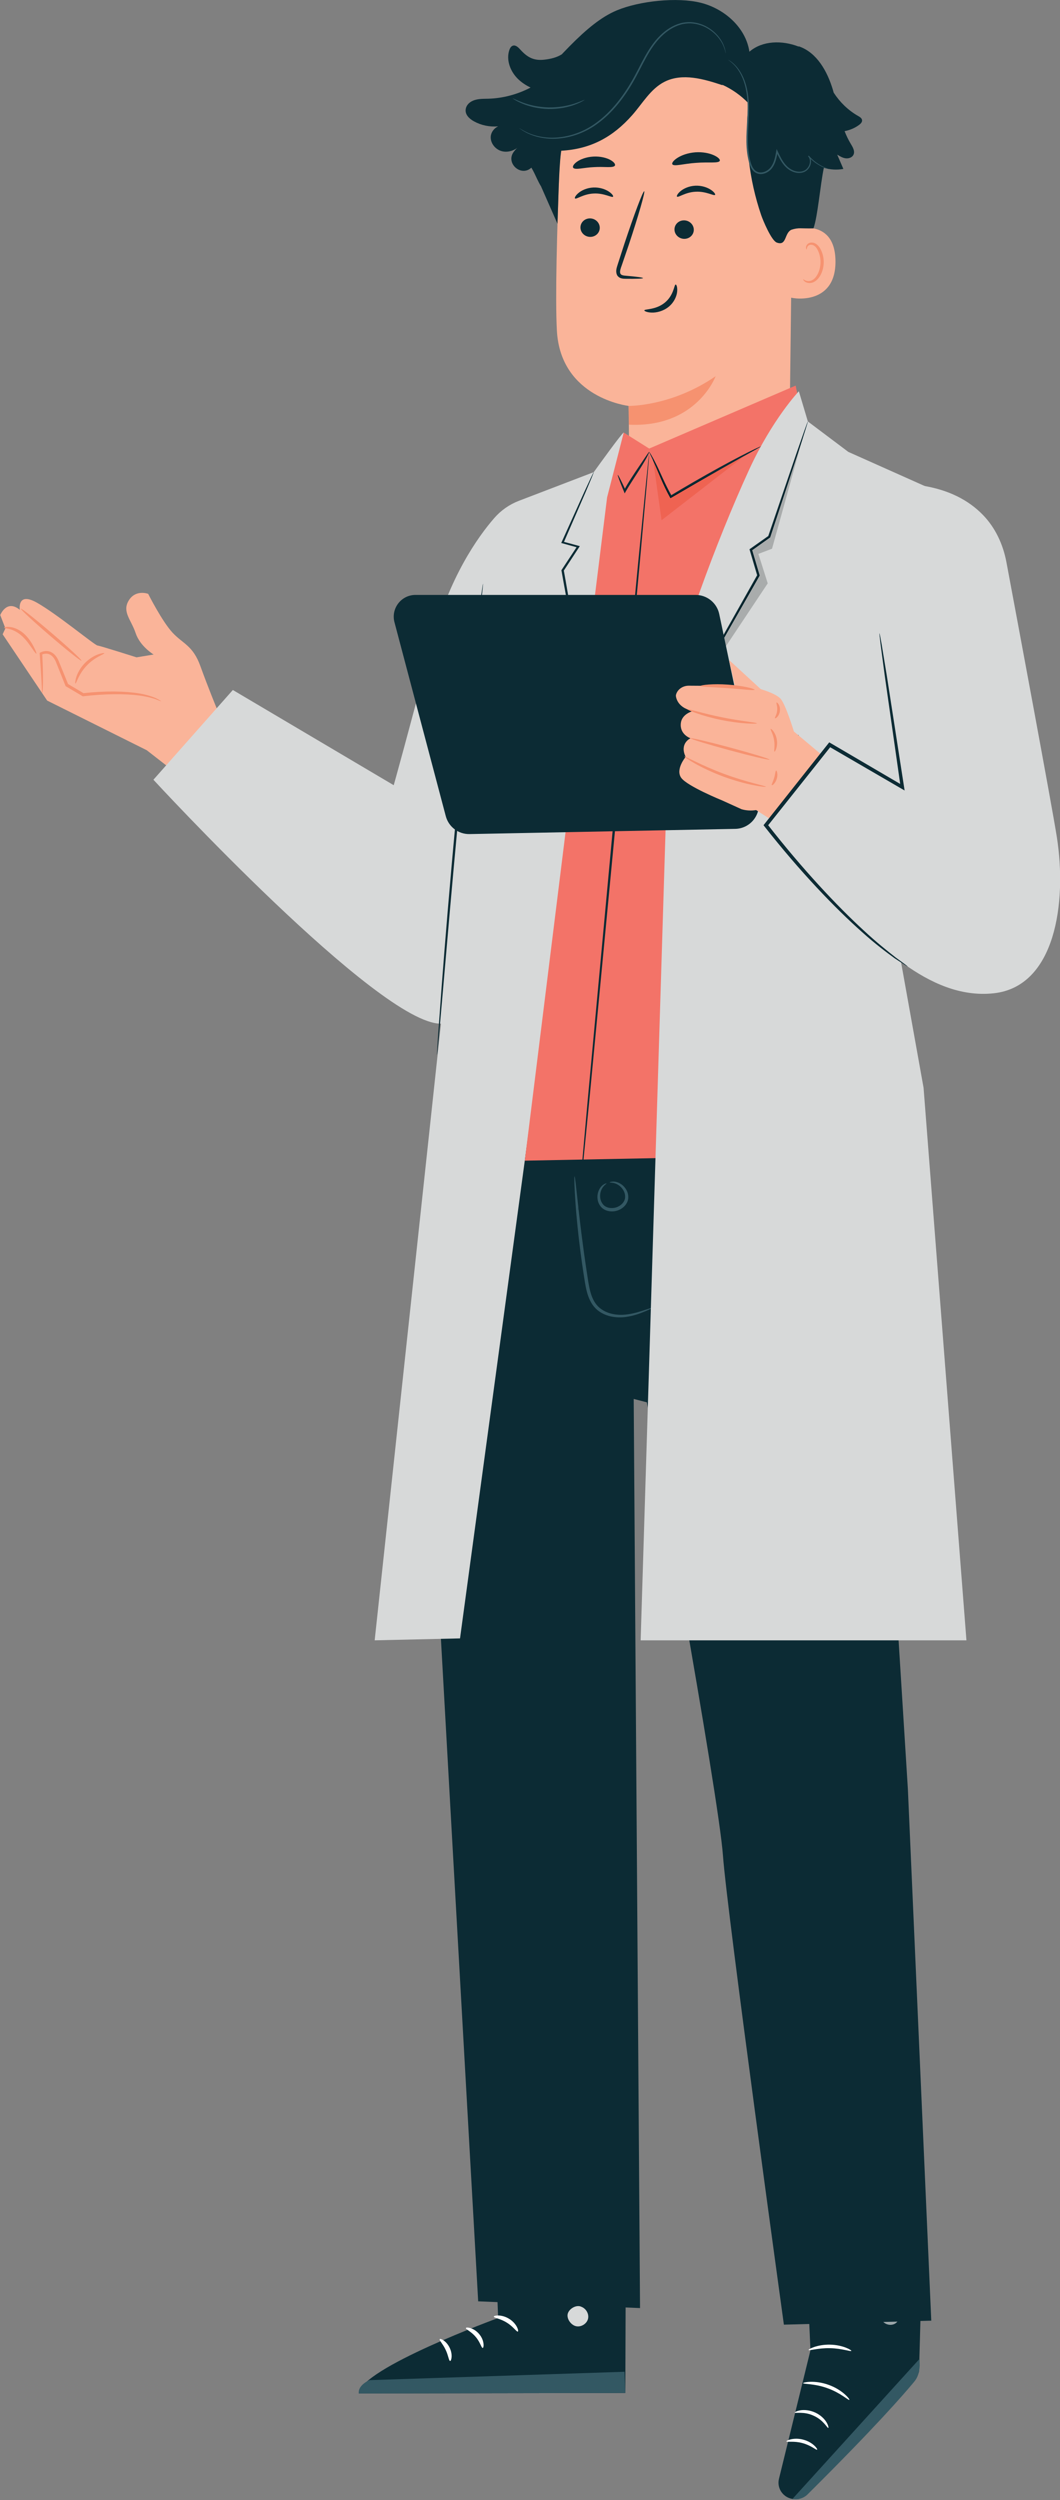<?xml version="1.0" encoding="UTF-8" standalone="no"?> <svg xmlns="http://www.w3.org/2000/svg" xmlns:xlink="http://www.w3.org/1999/xlink" xmlns:serif="http://www.serif.com/" width="100%" height="100%" viewBox="0 0 657 1549" xml:space="preserve" style="fill-rule:evenodd;clip-rule:evenodd;stroke-linejoin:round;stroke-miterlimit:2;"><rect x="0" y="0" width="657" height="1549" fill="#808080" stroke="none"/> <g transform="matrix(1,0,0,1,-1878.02,-187.532)"> <g transform="matrix(4.167,0,0,4.167,0,0)"> <g transform="matrix(1,0,0,1,117.874,-39.389)"> <path d="M354.854,172.689C354.854,172.689 356.919,176.787 358.476,178.459C360.032,180.131 361.512,180.361 362.621,183.437C363.73,186.513 365.069,189.768 365.069,189.768C365.069,189.768 371.971,194.403 371.678,194.543C371.384,194.683 366.467,205.146 366.467,205.146L354.641,195.941L339.828,188.559L333.208,178.705L333.617,177.824L332.852,175.846C332.852,175.846 333.797,173.447 335.762,175.069C335.762,175.069 335.314,172.308 338.326,174.015C341.338,175.722 346.888,180.318 347.309,180.369C347.73,180.42 353.127,182.132 353.127,182.132L355.667,181.712C355.667,181.712 353.651,180.512 352.988,178.521C352.325,176.53 350.935,175.355 351.969,173.671C353.003,171.987 354.854,172.689 354.854,172.689Z" style="fill:rgb(250,180,153);fill-rule:nonzero;"></path> </g> </g> <g transform="matrix(4.167,0,0,4.167,0,0)"> <g transform="matrix(1,0,0,1,117.874,-39.389)"> <path d="M356.766,188.652C356.748,188.683 356.457,188.547 355.92,188.342C355.371,188.16 354.561,187.941 353.523,187.804C351.449,187.535 348.495,187.532 345.212,187.918L345.133,187.927L345.066,187.888C344.545,187.581 343.999,187.258 343.443,186.929C343.171,186.768 342.902,186.609 342.637,186.451L342.57,186.411L342.543,186.345C342.071,185.161 341.616,184.022 341.185,182.944C340.993,182.432 340.696,181.978 340.291,181.747C339.894,181.507 339.375,181.563 339,181.746L339.094,181.57C339.292,185.112 339.213,187.443 339.07,187.432C339.038,187.425 339.061,186.857 338.997,185.837C338.944,184.82 338.85,183.36 338.718,181.594L338.709,181.473L338.813,181.418C339.301,181.164 339.933,181.085 340.486,181.388C341.028,181.687 341.37,182.233 341.589,182.787C342.025,183.857 342.485,184.988 342.964,186.163L342.87,186.057C343.136,186.214 343.405,186.373 343.677,186.534C344.232,186.864 344.778,187.188 345.298,187.497L345.153,187.467C348.486,187.091 351.464,187.15 353.568,187.505C354.619,187.685 355.439,187.954 355.98,188.19C356.513,188.447 356.778,188.634 356.766,188.652Z" style="fill:rgb(246,146,112);fill-rule:nonzero;"></path> </g> </g> <g transform="matrix(4.167,0,0,4.167,0,0)"> <g transform="matrix(1,0,0,1,117.874,-39.389)"> <path d="M344.932,182.629C344.849,182.725 342.764,181.072 340.276,178.936C337.787,176.8 335.837,174.992 335.92,174.895C336.002,174.799 338.086,176.452 340.575,178.588C343.064,180.723 345.014,182.533 344.932,182.629Z" style="fill:rgb(246,146,112);fill-rule:nonzero;"></path> </g> </g> <g transform="matrix(4.167,0,0,4.167,0,0)"> <g transform="matrix(1,0,0,1,117.874,-39.389)"> <path d="M338.223,181.582C338.167,181.614 337.941,181.318 337.606,180.832C337.268,180.35 336.819,179.673 336.195,179.068C335.572,178.465 334.862,178.098 334.319,177.948C333.774,177.791 333.405,177.811 333.397,177.738C333.386,177.687 333.762,177.543 334.386,177.63C335.006,177.709 335.83,178.075 336.513,178.737C337.192,179.397 337.614,180.135 337.885,180.665C338.154,181.202 338.277,181.551 338.223,181.582Z" style="fill:rgb(246,146,112);fill-rule:nonzero;"></path> </g> </g> <g transform="matrix(4.167,0,0,4.167,0,0)"> <g transform="matrix(1,0,0,1,117.874,-39.389)"> <path d="M348.335,181.523C348.38,181.655 346.939,182.054 345.733,183.341C344.5,184.605 344.166,186.062 344.033,186.023C343.978,186.013 343.981,185.632 344.168,185.05C344.351,184.47 344.753,183.704 345.4,183.024C346.051,182.347 346.798,181.911 347.369,181.702C347.942,181.489 348.323,181.469 348.335,181.523Z" style="fill:rgb(246,146,112);fill-rule:nonzero;"></path> </g> </g> <g transform="matrix(4.167,0,0,4.167,0,0)"> <g transform="matrix(1,0,0,1,117.874,-39.389)"> <path d="M450.192,153.34L450.706,111.17C451.176,100.684 445.465,91.671 434.97,91.493L433.999,91.532C424.229,91.936 416.403,99.772 416.02,109.542C415.664,118.633 415.387,128.682 415.647,133.541C416.188,143.598 426.317,144.748 426.317,144.748C426.34,144.748 426.38,150.87 426.374,153.826L424.01,160.731L432.291,158.714L450.192,153.34Z" style="fill:rgb(250,180,153);fill-rule:nonzero;"></path> </g> </g> <g transform="matrix(4.167,0,0,4.167,0,0)"> <g transform="matrix(1,0,0,1,117.874,-39.389)"> <path d="M426.317,144.748C426.317,144.748 432.675,144.858 439.26,140.333C439.26,140.333 436.42,148.029 426.341,147.537L426.317,144.748Z" style="fill:rgb(246,146,112);fill-rule:nonzero;"></path> </g> </g> <g transform="matrix(4.167,0,0,4.167,0,0)"> <g transform="matrix(1,0,0,1,117.874,-39.389)"> <path d="M419.153,118.224C419.157,118.984 419.804,119.606 420.598,119.616C421.39,119.626 422.03,119.02 422.026,118.259C422.021,117.499 421.374,116.875 420.582,116.865C419.788,116.856 419.148,117.463 419.153,118.224Z" style="fill:rgb(12,43,52);fill-rule:nonzero;"></path> </g> </g> <g transform="matrix(4.167,0,0,4.167,0,0)"> <g transform="matrix(1,0,0,1,117.874,-39.389)"> <path d="M418.344,113.898C418.529,114.078 419.585,113.227 421.132,113.167C422.676,113.085 423.843,113.834 424.003,113.638C424.082,113.551 423.887,113.22 423.378,112.88C422.876,112.542 422.032,112.228 421.069,112.272C420.106,112.317 419.31,112.705 418.86,113.087C418.399,113.472 418.252,113.817 418.344,113.898Z" style="fill:rgb(12,43,52);fill-rule:nonzero;"></path> </g> </g> <g transform="matrix(4.167,0,0,4.167,0,0)"> <g transform="matrix(1,0,0,1,117.874,-39.389)"> <path d="M433.139,118.515C433.144,119.275 433.791,119.897 434.585,119.907C435.377,119.917 436.017,119.311 436.012,118.55C436.008,117.79 435.361,117.167 434.568,117.157C433.774,117.147 433.135,117.755 433.139,118.515Z" style="fill:rgb(12,43,52);fill-rule:nonzero;"></path> </g> </g> <g transform="matrix(4.167,0,0,4.167,0,0)"> <g transform="matrix(1,0,0,1,117.874,-39.389)"> <path d="M433.517,113.63C433.703,113.81 434.76,112.96 436.306,112.9C437.849,112.818 439.017,113.567 439.177,113.37C439.256,113.283 439.062,112.952 438.551,112.613C438.05,112.275 437.206,111.961 436.243,112.004C435.28,112.05 434.485,112.438 434.033,112.819C433.574,113.204 433.426,113.55 433.517,113.63Z" style="fill:rgb(12,43,52);fill-rule:nonzero;"></path> </g> </g> <g transform="matrix(4.167,0,0,4.167,0,0)"> <g transform="matrix(1,0,0,1,117.874,-39.389)"> <path d="M428.461,125.742C428.464,125.654 427.496,125.527 425.93,125.392C425.534,125.368 425.156,125.305 425.079,125.038C424.974,124.757 425.122,124.324 425.294,123.857C425.626,122.886 425.973,121.868 426.338,120.802C427.783,116.453 428.811,112.885 428.636,112.828C428.46,112.772 427.146,116.25 425.702,120.598C425.355,121.67 425.023,122.692 424.708,123.669C424.577,124.124 424.341,124.644 424.567,125.227C424.685,125.518 424.984,125.72 425.24,125.778C425.496,125.845 425.719,125.84 425.915,125.844C427.486,125.863 428.458,125.83 428.461,125.742Z" style="fill:rgb(12,43,52);fill-rule:nonzero;"></path> </g> </g> <g transform="matrix(4.167,0,0,4.167,0,0)"> <g transform="matrix(1,0,0,1,117.874,-39.389)"> <path d="M432.817,108.814C433.043,109.2 434.527,108.723 436.352,108.608C438.175,108.456 439.712,108.713 439.88,108.298C439.953,108.101 439.63,107.758 438.973,107.465C438.323,107.172 437.331,106.962 436.237,107.04C435.144,107.122 434.194,107.473 433.592,107.858C432.986,108.243 432.716,108.629 432.817,108.814Z" style="fill:rgb(12,43,52);fill-rule:nonzero;"></path> </g> </g> <g transform="matrix(4.167,0,0,4.167,0,0)"> <g transform="matrix(1,0,0,1,117.874,-39.389)"> <path d="M418.085,109.354C418.416,109.697 419.666,109.299 421.18,109.242C422.692,109.14 423.984,109.404 424.27,109.028C424.394,108.847 424.183,108.5 423.614,108.182C423.053,107.865 422.122,107.619 421.081,107.673C420.041,107.728 419.148,108.071 418.63,108.444C418.105,108.819 417.938,109.186 418.085,109.354Z" style="fill:rgb(12,43,52);fill-rule:nonzero;"></path> </g> </g> <g transform="matrix(4.167,0,0,4.167,0,0)"> <g transform="matrix(1,0,0,1,117.874,-39.389)"> <path d="M450.193,118.655C450.361,118.574 457.022,116.325 457.087,123.214C457.151,130.102 450.222,128.746 450.208,128.549C450.194,128.351 450.193,118.655 450.193,118.655Z" style="fill:rgb(250,180,153);fill-rule:nonzero;"></path> </g> </g> <g transform="matrix(4.167,0,0,4.167,0,0)"> <g transform="matrix(1,0,0,1,117.874,-39.389)"> <path d="M452.288,125.919C452.318,125.897 452.409,126.002 452.612,126.093C452.811,126.182 453.152,126.241 453.51,126.103C454.235,125.829 454.837,124.668 454.859,123.426C454.87,122.799 454.733,122.203 454.507,121.711C454.291,121.209 453.962,120.86 453.595,120.798C453.23,120.718 452.973,120.939 452.89,121.134C452.8,121.328 452.845,121.465 452.808,121.477C452.789,121.494 452.659,121.363 452.712,121.078C452.74,120.941 452.818,120.777 452.979,120.644C453.143,120.508 453.386,120.437 453.641,120.462C454.173,120.494 454.655,120.978 454.905,121.518C455.183,122.061 455.352,122.73 455.339,123.435C455.308,124.823 454.609,126.129 453.616,126.426C453.133,126.557 452.727,126.414 452.517,126.254C452.302,126.085 452.264,125.932 452.288,125.919Z" style="fill:rgb(246,146,112);fill-rule:nonzero;"></path> </g> </g> <g transform="matrix(4.167,0,0,4.167,0,0)"> <g transform="matrix(1,0,0,1,117.874,-39.389)"> <path d="M433.318,126.7C433.081,126.685 433.071,128.267 431.712,129.383C430.355,130.504 428.67,130.318 428.656,130.54C428.634,130.639 429.03,130.849 429.742,130.871C430.44,130.898 431.461,130.679 432.292,129.996C433.122,129.311 433.481,128.393 433.538,127.745C433.601,127.084 433.426,126.691 433.318,126.7Z" style="fill:rgb(12,43,52);fill-rule:nonzero;"></path> </g> </g> <g transform="matrix(4.167,0,0,4.167,0,0)"> <g transform="matrix(1,0,0,1,117.874,-39.389)"> <path d="M402.116,100.479C402.221,100.072 402.512,99.735 402.872,99.517C403.656,99.043 404.565,99.094 405.444,99.07C407.629,99.01 409.791,98.426 411.729,97.415C411.046,97.078 410.406,96.667 409.861,96.135C408.735,95.037 408.075,93.344 408.568,91.85C408.661,91.57 408.82,91.275 409.101,91.185C409.547,91.043 409.944,91.478 410.259,91.823C411.298,92.957 412.252,93.439 413.78,93.267C414.73,93.16 415.648,92.936 416.39,92.462L416.476,92.365C416.83,91.992 417.176,91.635 417.516,91.289L417.518,91.286L417.517,91.288C420.08,88.688 422.288,86.881 424.572,85.932C427.92,84.539 433.538,83.927 437.056,84.807C440.573,85.687 443.755,88.496 444.283,92.084C446.231,90.399 449.183,90.379 451.59,91.315L451.65,91.288C454.328,92.208 455.875,95.009 456.693,97.721C456.738,97.869 456.777,98.019 456.819,98.168C457.737,99.588 458.977,100.798 460.449,101.633C460.709,101.78 461.006,101.961 461.041,102.257C461.076,102.551 460.83,102.797 460.591,102.972C459.957,103.438 459.216,103.747 458.443,103.894C458.694,104.538 458.987,105.163 459.348,105.758C459.655,106.265 460.02,106.871 459.763,107.405C459.564,107.818 459.045,107.992 458.591,107.931C458.137,107.87 457.733,107.624 457.343,107.383C457.649,108.092 457.954,108.802 458.26,109.51C457.297,109.689 456.297,109.623 455.356,109.35C454.818,111.9 454.446,116.616 453.81,118.348C451.982,118.4 451.536,118.207 450.617,118.523C449.429,118.933 449.908,121.039 448.348,120.457C447.555,120.16 446.308,117.179 446.034,116.377C444.218,111.055 443.571,105.34 444.141,99.747C443.023,98.582 441.678,97.634 440.205,96.973L440.326,97.08C437.498,96.133 434.301,95.207 431.643,96.56C429.582,97.609 428.388,99.774 426.857,101.508C423.957,104.794 420.652,106.569 416.275,106.807C415.915,109.853 415.854,114.827 415.738,117.667L413.25,112.014L413.248,112.037C413.049,111.707 412.883,111.373 412.723,111.038L412.668,110.937L412.668,110.924C412.414,110.387 412.172,109.849 411.852,109.319L411.825,109.344C410.303,110.717 408.013,108.669 409.207,107.002C409.444,106.671 409.728,106.376 410.055,106.131C409.36,106.798 408.315,107.126 407.39,106.854C406.466,106.581 405.74,105.657 405.809,104.695C405.857,104.039 406.319,103.447 406.908,103.181C405.667,103.291 404.394,103.035 403.304,102.43C402.59,102.033 401.885,101.374 402.116,100.479Z" style="fill:rgb(12,43,52);fill-rule:nonzero;"></path> </g> </g> <g transform="matrix(4.167,0,0,4.167,0,0)"> <g transform="matrix(1,0,0,1,117.874,-39.389)"> <path d="M441.124,93.277C441.104,93.303 441.549,93.539 442.146,94.191C442.736,94.839 443.404,95.972 443.731,97.52C443.898,98.29 444.008,99.151 444.018,100.08C444.032,101.007 443.969,102.003 443.91,103.051C443.854,104.1 443.792,105.208 443.872,106.358C443.912,106.933 443.988,107.517 444.119,108.1C444.253,108.673 444.41,109.294 444.85,109.783C445.2,110.182 445.779,110.354 446.278,110.246C446.781,110.151 447.226,109.877 447.55,109.508C448.19,108.743 448.341,107.781 448.492,106.933L448.281,106.961C448.635,107.718 448.999,108.465 449.532,109.059C450.056,109.657 450.776,110.048 451.505,110.105C451.868,110.134 452.233,110.072 452.542,109.911C452.858,109.753 453.086,109.487 453.241,109.208C453.389,108.923 453.464,108.611 453.445,108.311C453.424,108.012 453.304,107.73 453.112,107.531L453.006,107.628C453.794,108.504 454.62,108.971 455.19,109.228C455.478,109.357 455.709,109.433 455.865,109.481C456.022,109.526 456.104,109.544 456.106,109.538C456.108,109.531 456.029,109.5 455.877,109.443C455.727,109.383 455.503,109.296 455.223,109.158C454.669,108.883 453.869,108.403 453.114,107.533L453.008,107.63C453.351,107.985 453.378,108.616 453.092,109.127C452.948,109.379 452.739,109.616 452.461,109.75C452.184,109.889 451.852,109.944 451.52,109.914C450.851,109.855 450.179,109.488 449.688,108.92C449.186,108.352 448.834,107.624 448.484,106.867L448.335,106.545L448.272,106.895C448.121,107.742 447.959,108.666 447.375,109.355C447.085,109.686 446.677,109.933 446.237,110.014C445.796,110.105 445.328,109.964 445.022,109.623C444.638,109.2 444.477,108.612 444.347,108.048C444.219,107.479 444.143,106.907 444.102,106.342C444.02,105.211 444.077,104.11 444.127,103.063C444.18,102.015 444.236,101.015 444.213,100.075C444.194,99.135 444.074,98.262 443.893,97.483C443.54,95.915 442.835,94.768 442.213,94.128C441.585,93.485 441.124,93.277 441.124,93.277Z" style="fill:rgb(51,88,99);fill-rule:nonzero;"></path> </g> </g> <g transform="matrix(4.167,0,0,4.167,0,0)"> <g transform="matrix(1,0,0,1,117.874,-39.389)"> <path d="M410.046,103.441L410.128,103.509C410.196,103.558 410.28,103.617 410.382,103.69C410.493,103.771 410.634,103.866 410.812,103.959C410.987,104.057 411.187,104.176 411.429,104.275C412.37,104.709 413.877,105.134 415.753,105.002C417.611,104.876 419.836,104.192 421.812,102.686C423.81,101.215 425.553,99.061 426.971,96.602C427.691,95.373 428.274,94.114 428.92,92.951C429.561,91.787 430.272,90.71 431.138,89.856C431.993,88.998 432.991,88.36 434.023,88.06C434.537,87.901 435.056,87.86 435.552,87.866C436.05,87.887 436.522,87.982 436.958,88.12C437.831,88.401 438.537,88.874 439.075,89.361C439.614,89.854 439.978,90.376 440.229,90.824C440.698,91.746 440.73,92.34 440.767,92.33L440.757,92.224C440.743,92.141 440.727,92.04 440.706,91.916C440.654,91.647 440.533,91.257 440.311,90.782C440.068,90.319 439.708,89.777 439.164,89.265C438.623,88.756 437.906,88.262 437.011,87.961C436.563,87.814 436.076,87.711 435.56,87.684C435.046,87.672 434.501,87.712 433.969,87.872C432.896,88.174 431.864,88.828 430.985,89.702C430.094,90.572 429.367,91.668 428.718,92.839C428.064,94.011 427.48,95.266 426.767,96.484C425.36,98.925 423.642,101.054 421.683,102.512C419.743,104.004 417.571,104.689 415.741,104.836C413.896,104.987 412.408,104.594 411.466,104.191C410.517,103.781 410.064,103.412 410.046,103.441Z" style="fill:rgb(51,88,99);fill-rule:nonzero;"></path> </g> </g> <g transform="matrix(4.167,0,0,4.167,0,0)"> <g transform="matrix(1,0,0,1,117.874,-39.389)"> <path d="M409.078,99.022C409.07,99.036 409.2,99.123 409.443,99.27C409.683,99.42 410.051,99.605 410.52,99.801C410.987,100.001 411.565,100.186 412.221,100.338C412.879,100.479 413.615,100.581 414.392,100.601C415.17,100.612 415.909,100.541 416.573,100.428C417.234,100.303 417.819,100.142 418.295,99.962C418.771,99.785 419.146,99.616 419.392,99.475C419.641,99.339 419.774,99.257 419.767,99.243C419.747,99.203 419.193,99.496 418.241,99.804C417.766,99.962 417.186,100.103 416.536,100.214C415.883,100.314 415.159,100.377 414.397,100.365C413.635,100.345 412.914,100.253 412.266,100.126C411.621,99.988 411.048,99.823 410.58,99.646C409.641,99.298 409.1,98.983 409.078,99.022Z" style="fill:rgb(51,88,99);fill-rule:nonzero;"></path> </g> </g> <g transform="matrix(4.167,0,0,4.167,0,0)"> <g transform="matrix(1,0,0,1,117.874,-39.389)"> <path d="M406.139,409.006L406.909,429.049C406.909,429.049 386.419,436.549 386.194,440.267L425.828,440.196L425.933,408.919L406.139,409.006Z" style="fill:rgb(12,43,52);fill-rule:nonzero;"></path> </g> </g> <g transform="matrix(4.167,0,0,4.167,0,0)"> <g transform="matrix(1,0,0,1,117.874,-39.389)"> <path d="M419.162,427.341C419.929,427.546 420.46,428.392 420.284,429.153C420.108,429.914 419.236,430.453 418.465,430.261C417.694,430.07 417.024,429.074 417.287,428.336C417.549,427.6 418.607,427.023 419.309,427.39" style="fill:rgb(215,217,217);fill-rule:nonzero;"></path> </g> </g> <g transform="matrix(4.167,0,0,4.167,0,0)"> <g transform="matrix(1,0,0,1,117.874,-39.389)"> <path d="M425.828,440.196L425.712,437.043L387.756,438.29C387.756,438.29 385.993,439.047 386.194,440.267L425.828,440.196Z" style="fill:rgb(51,88,99);fill-rule:nonzero;"></path> </g> </g> <g transform="matrix(4.167,0,0,4.167,0,0)"> <g transform="matrix(1,0,0,1,117.874,-39.389)"> <path d="M406.267,428.852C406.274,429.042 407.241,429.127 408.194,429.736C409.164,430.321 409.657,431.143 409.835,431.067C410.013,431.031 409.722,429.895 408.555,429.177C407.394,428.449 406.224,428.678 406.267,428.852Z" style="fill:white;fill-rule:nonzero;"></path> </g> </g> <g transform="matrix(4.167,0,0,4.167,0,0)"> <g transform="matrix(1,0,0,1,117.874,-39.389)"> <path d="M402.113,430.548C402.069,430.732 402.908,431.054 403.567,431.856C404.249,432.64 404.417,433.509 404.61,433.5C404.792,433.53 404.923,432.416 404.085,431.434C403.255,430.444 402.117,430.367 402.113,430.548Z" style="fill:white;fill-rule:nonzero;"></path> </g> </g> <g transform="matrix(4.167,0,0,4.167,0,0)"> <g transform="matrix(1,0,0,1,117.874,-39.389)"> <path d="M399.761,435.437C399.937,435.477 400.204,434.528 399.705,433.488C399.214,432.444 398.301,432.035 398.219,432.194C398.11,432.35 398.699,432.907 399.095,433.768C399.512,434.617 399.568,435.419 399.761,435.437Z" style="fill:white;fill-rule:nonzero;"></path> </g> </g> <g transform="matrix(4.167,0,0,4.167,0,0)"> <g transform="matrix(1,0,0,1,117.874,-39.389)"> <path d="M406.607,424.265C406.689,424.439 407.576,424.175 408.67,424.246C409.766,424.295 410.618,424.654 410.718,424.491C410.83,424.353 409.997,423.651 408.708,423.585C407.419,423.51 406.512,424.116 406.607,424.265Z" style="fill:white;fill-rule:nonzero;"></path> </g> </g> <g transform="matrix(4.167,0,0,4.167,0,0)"> <g transform="matrix(1,0,0,1,117.874,-39.389)"> <path d="M452.283,409.962L453.367,433.839L448.679,452.966C448.341,454.345 449.263,455.716 450.686,455.954C451.484,456.086 452.291,455.837 452.862,455.275C456.499,451.699 469.448,438.302 469.504,437.025C469.591,434.998 470.19,411.475 470.19,411.475L452.283,409.962Z" style="fill:rgb(12,43,52);fill-rule:nonzero;"></path> </g> </g> <g transform="matrix(4.167,0,0,4.167,0,0)"> <g transform="matrix(1,0,0,1,117.874,-39.389)"> <path d="M450.686,455.954L469.595,435.123L469.617,436.135C469.549,437.168 469.343,437.865 468.78,438.544C467.274,440.36 463.005,445.284 452.936,455.275C452.35,455.856 451.503,456.112 450.686,455.954Z" style="fill:rgb(51,88,99);fill-rule:nonzero;"></path> </g> </g> <g transform="matrix(4.167,0,0,4.167,0,0)"> <g transform="matrix(1,0,0,1,117.874,-39.389)"> <path d="M465.261,430.065C464.794,430.065 464.321,429.849 464.06,429.465C463.678,428.897 463.809,428.065 464.319,427.611C464.527,427.377 464.85,427.273 465.189,427.273C465.643,427.273 466.127,427.462 466.4,427.782C466.876,428.339 466.627,429.425 466.019,429.841C465.797,429.994 465.53,430.065 465.261,430.065Z" style="fill:rgb(157,167,170);fill-rule:nonzero;"></path> </g> </g> <g transform="matrix(4.167,0,0,4.167,0,0)"> <g transform="matrix(1,0,0,1,117.874,-39.389)"> <path d="M456.018,445.395C455.882,445.464 455.305,444.224 453.843,443.582C452.401,442.897 451.064,443.263 451.03,443.115C451.007,443.057 451.311,442.865 451.879,442.774C452.441,442.68 453.266,442.741 454.069,443.106C454.869,443.474 455.448,444.054 455.737,444.537C456.032,445.022 456.078,445.374 456.018,445.395Z" style="fill:white;fill-rule:nonzero;"></path> </g> </g> <g transform="matrix(4.167,0,0,4.167,0,0)"> <g transform="matrix(1,0,0,1,117.874,-39.389)"> <path d="M454.355,448.632C454.242,448.737 453.444,447.977 452.177,447.65C450.918,447.295 449.836,447.548 449.794,447.4C449.721,447.28 450.881,446.747 452.319,447.144C453.76,447.525 454.481,448.565 454.355,448.632Z" style="fill:white;fill-rule:nonzero;"></path> </g> </g> <g transform="matrix(4.167,0,0,4.167,0,0)"> <g transform="matrix(1,0,0,1,117.874,-39.389)"> <path d="M459.154,441.225C459.042,441.341 457.821,440.166 455.896,439.488C453.983,438.78 452.277,438.897 452.269,438.738C452.226,438.611 454.027,438.241 456.081,438.995C458.142,439.728 459.27,441.156 459.154,441.225Z" style="fill:white;fill-rule:nonzero;"></path> </g> </g> <g transform="matrix(4.167,0,0,4.167,0,0)"> <g transform="matrix(1,0,0,1,117.874,-39.389)"> <path d="M459.442,433.94C459.38,434.085 458.024,433.562 456.273,433.537C454.522,433.489 453.145,433.954 453.089,433.807C453.019,433.692 454.403,432.965 456.284,433.012C458.166,433.043 459.517,433.827 459.442,433.94Z" style="fill:white;fill-rule:nonzero;"></path> </g> </g> <g transform="matrix(4.167,0,0,4.167,0,0)"> <g transform="matrix(1,0,0,1,117.874,-39.389)"> <path d="M459.304,426.923C459.232,427.063 457.863,426.295 456.017,426.417C454.168,426.499 452.895,427.413 452.808,427.282C452.767,427.233 453.026,426.927 453.58,426.597C454.129,426.267 454.992,425.95 455.987,425.894C456.982,425.841 457.875,426.059 458.459,426.328C459.047,426.595 459.339,426.87 459.304,426.923Z" style="fill:white;fill-rule:nonzero;"></path> </g> </g> <g transform="matrix(4.167,0,0,4.167,0,0)"> <g transform="matrix(1,0,0,1,117.874,-39.389)"> <path d="M456.031,425.081C456,425.083 455.937,424.763 455.977,424.178C456.019,423.599 456.171,422.743 456.657,421.796C456.91,421.346 457.171,420.77 457.843,420.44C458.177,420.274 458.682,420.325 458.978,420.636C459.271,420.937 459.37,421.328 459.386,421.706C459.394,423.223 458.101,424.719 456.368,424.973C454.628,425.199 453.026,424.254 452.306,422.96C452.147,422.624 452.034,422.21 452.214,421.803C452.39,421.391 452.882,421.219 453.231,421.27C453.956,421.36 454.421,421.759 454.853,422.054C455.706,422.698 456.24,423.383 456.554,423.875C456.87,424.37 456.974,424.679 456.946,424.692C456.862,424.757 456.305,423.532 454.629,422.353C454.208,422.083 453.72,421.74 453.199,421.704C452.945,421.685 452.729,421.788 452.643,421.991C452.554,422.186 452.612,422.484 452.749,422.748C453.357,423.807 454.823,424.667 456.291,424.454C457.754,424.254 458.889,422.938 458.894,421.717C458.891,421.423 458.805,421.129 458.641,420.957C458.479,420.789 458.239,420.747 458.016,420.841C457.547,421.038 457.241,421.547 456.99,421.97C456.003,423.747 456.139,425.103 456.031,425.081Z" style="fill:white;fill-rule:nonzero;"></path> </g> </g> <g transform="matrix(4.167,0,0,4.167,0,0)"> <g transform="matrix(1,0,0,1,117.874,-39.389)"> <path d="M399.917,249.827C399.917,249.827 395.148,263.928 395.619,277.379C395.801,282.584 403.941,426.57 403.941,426.57L428.015,427.573L427.074,292.397L429.028,292.899C429.028,292.899 439.684,350.978 440.354,360.338C440.956,368.75 449.412,430.039 449.412,430.039L471.336,429.446L467.858,350.454L463.012,272.914L460.905,250.314L399.917,249.827Z" style="fill:rgb(12,43,52);fill-rule:nonzero;"></path> </g> </g> <g transform="matrix(4.167,0,0,4.167,0,0)"> <g transform="matrix(1,0,0,1,117.874,-39.389)"> <path d="M429.958,278.793C429.97,278.824 429.608,279.013 428.93,279.308C428.248,279.589 427.247,280.019 425.904,280.208C425.233,280.299 424.475,280.302 423.685,280.131C422.901,279.96 422.07,279.595 421.413,278.942C420.756,278.287 420.353,277.391 420.111,276.469C419.867,275.539 419.746,274.577 419.589,273.598C418.989,269.673 418.623,266.097 418.431,263.504C418.335,262.209 418.28,261.157 418.256,260.431C418.234,259.704 418.24,259.301 418.275,259.299C418.31,259.297 418.371,259.696 418.454,260.416C418.545,261.243 418.658,262.265 418.791,263.472C419.074,266.051 419.496,269.611 420.094,273.524C420.399,275.459 420.579,277.425 421.751,278.621C422.922,279.795 424.614,279.983 425.862,279.856C427.15,279.721 428.16,279.35 428.857,279.126C429.555,278.888 429.944,278.76 429.958,278.793Z" style="fill:rgb(51,88,99);fill-rule:nonzero;"></path> </g> </g> <g transform="matrix(4.167,0,0,4.167,0,0)"> <g transform="matrix(1,0,0,1,117.874,-39.389)"> <path d="M423.502,260.196C423.495,260.175 423.663,260.08 424.003,260.073C424.339,260.063 424.844,260.184 425.332,260.554C425.798,260.922 426.283,261.568 426.267,262.422C426.27,263.288 425.546,264.109 424.637,264.388C423.736,264.691 422.658,264.449 422.139,263.75C421.612,263.071 421.613,262.269 421.768,261.7C421.937,261.118 422.272,260.727 422.549,260.541C422.827,260.349 423.019,260.329 423.027,260.349C423.09,260.416 422.332,260.718 422.119,261.782C422.023,262.283 422.078,262.957 422.504,263.46C422.913,263.973 423.732,264.154 424.478,263.912C425.226,263.673 425.778,263.052 425.798,262.4C425.838,261.748 425.476,261.174 425.098,260.825C424.284,260.09 423.492,260.288 423.502,260.196Z" style="fill:rgb(51,88,99);fill-rule:nonzero;"></path> </g> </g> <g transform="matrix(4.167,0,0,4.167,0,0)"> <g transform="matrix(1,0,0,1,117.874,-39.389)"> <path d="M461.231,271.515C461.232,271.55 460.939,271.58 460.406,271.607C459.874,271.642 459.099,271.623 458.147,271.538C456.245,271.376 453.623,270.812 450.969,269.587C448.319,268.353 446.209,266.724 444.872,265.385C444.201,264.718 443.694,264.142 443.383,263.716C443.064,263.296 442.903,263.054 442.93,263.033C443.001,262.977 443.736,263.879 445.122,265.13C446.501,266.382 448.595,267.927 451.187,269.134C453.783,270.331 456.328,270.937 458.19,271.187C460.054,271.442 461.23,271.426 461.231,271.515Z" style="fill:rgb(51,88,99);fill-rule:nonzero;"></path> </g> </g> <g transform="matrix(4.167,0,0,4.167,0,0)"> <g transform="matrix(1,0,0,1,117.874,-39.389)"> <path d="M421.132,154.594C417.535,155.971 412.642,157.845 410.004,158.855C408.585,159.398 407.328,160.279 406.33,161.426C403.905,164.214 399.598,170.238 397.018,180.116C393.525,193.496 391.379,201.143 391.379,201.143L367.448,186.985L355.635,200.329C355.635,200.329 389.169,236.711 398.404,236.6L388.545,328.288L401.24,328.001L424.785,154.384L425.591,148.707C425.284,148.825 421.958,153.454 421.132,154.594Z" style="fill:rgb(215,217,217);fill-rule:nonzero;"></path> </g> </g> <g transform="matrix(4.167,0,0,4.167,0,0)"> <g transform="matrix(1,0,0,1,117.874,-39.389)"> <path d="M425.591,148.707L429.376,151.089L451.161,141.725L452.15,146.541L432.44,187.422L432.186,256.554L410.873,256.97L423.117,158.345L425.591,148.707Z" style="fill:rgb(243,115,104);fill-rule:nonzero;"></path> </g> </g> <g transform="matrix(4.167,0,0,4.167,0,0)"> <g transform="matrix(1,0,0,1,117.874,-39.389)"> <path d="M445.98,150.775C445.991,150.796 445.719,150.961 445.217,151.242C444.655,151.555 443.942,151.953 443.09,152.427C441.295,153.426 438.822,154.82 436.107,156.388C434.9,157.091 433.746,157.763 432.686,158.381L432.54,158.465L432.461,158.323C431.398,156.408 430.774,154.662 430.229,153.475C429.965,152.877 429.746,152.408 429.592,152.089C429.437,151.769 429.355,151.595 429.372,151.585C429.387,151.577 429.5,151.733 429.686,152.038C429.871,152.343 430.12,152.802 430.41,153.39C431.008,154.557 431.68,156.296 432.743,158.159L432.519,158.101C433.566,157.469 434.721,156.788 435.933,156.087C438.651,154.517 441.146,153.155 442.974,152.211C443.887,151.737 444.635,151.369 445.155,151.122C445.676,150.878 445.97,150.753 445.98,150.775Z" style="fill:rgb(12,43,52);fill-rule:nonzero;"></path> </g> </g> <g transform="matrix(4.167,0,0,4.167,0,0)"> <g transform="matrix(1,0,0,1,117.874,-39.389)"> <path d="M404.666,171.167C404.672,171.168 404.67,171.23 404.661,171.35C404.648,171.49 404.631,171.664 404.611,171.882C404.556,172.374 404.481,173.056 404.385,173.921C404.179,175.719 403.887,178.274 403.527,181.419C402.811,187.751 401.887,196.506 400.972,206.185C400.059,215.868 399.308,224.64 398.76,230.989C398.483,234.144 398.259,236.705 398.101,238.508C398.019,239.374 397.953,240.057 397.907,240.551C397.882,240.767 397.863,240.942 397.847,241.081C397.832,241.201 397.821,241.262 397.815,241.261C397.809,241.261 397.808,241.199 397.812,241.078C397.818,240.938 397.827,240.763 397.837,240.545C397.868,240.051 397.911,239.366 397.966,238.497C398.098,236.692 398.284,234.128 398.515,230.969C399,224.615 399.713,215.838 400.626,206.152C401.541,196.47 402.505,187.717 403.283,181.391C403.672,178.228 404.003,175.67 404.251,173.904C404.374,173.043 404.471,172.363 404.541,171.873C404.576,171.657 404.603,171.484 404.626,171.345C404.647,171.227 404.66,171.166 404.666,171.167Z" style="fill:rgb(12,43,52);fill-rule:nonzero;"></path> </g> </g> <g transform="matrix(4.167,0,0,4.167,0,0)"> <g transform="matrix(1,0,0,1,117.874,-39.389)"> <path d="M457.983,220.915C457.907,220.998 456.521,219.536 454.331,218.47C452.153,217.379 450.149,217.169 450.169,217.058C450.173,217.017 450.677,217.014 451.478,217.155C452.277,217.295 453.368,217.608 454.485,218.158C455.601,218.71 456.512,219.386 457.109,219.936C457.709,220.485 458.013,220.887 457.983,220.915Z" style="fill:rgb(12,43,52);fill-rule:nonzero;"></path> </g> </g> <g transform="matrix(4.167,0,0,4.167,0,0)"> <g transform="matrix(1,0,0,1,117.874,-39.389)"> <path d="M476.566,159.43L458.997,151.585L452.978,147.058L451.638,142.567C451.638,142.567 447.706,146.707 444.26,154.193C439.31,164.949 433.594,180.644 432.44,187.422L428.107,328.288L476.566,328.288L470.189,246.129L464.777,215.955L476.566,159.43Z" style="fill:rgb(215,217,217);fill-rule:nonzero;"></path> </g> </g> <g transform="matrix(4.167,0,0,4.167,0,0)"> <g transform="matrix(1,0,0,1,117.874,-39.389)"> <path d="M432.125,193.746C432.115,193.74 432.195,193.574 432.359,193.263C432.541,192.925 432.784,192.474 433.089,191.909C433.753,190.71 434.685,189.028 435.829,186.964C438.188,182.777 441.417,177.044 444.985,170.712C445.147,170.425 445.309,170.14 445.469,169.857L445.454,169.992C445.069,168.689 444.694,167.415 444.329,166.179L444.295,166.062L444.394,165.991C445.337,165.326 446.252,164.68 447.133,164.058L447.072,164.14C448.763,159.18 450.217,154.915 451.262,151.851C451.782,150.365 452.199,149.171 452.499,148.315C452.64,147.928 452.754,147.617 452.842,147.376C452.923,147.164 452.969,147.055 452.978,147.058C452.988,147.061 452.959,147.176 452.895,147.394C452.82,147.639 452.724,147.955 452.603,148.35C452.325,149.214 451.938,150.417 451.456,151.916C450.441,154.99 449.028,159.269 447.385,164.244L447.368,164.295L447.324,164.327C446.444,164.952 445.532,165.601 444.592,166.27L444.657,166.083C445.023,167.317 445.401,168.592 445.786,169.894L445.807,169.964L445.771,170.029C445.611,170.311 445.449,170.597 445.287,170.883C441.685,177.196 438.424,182.911 436.043,187.085C434.859,189.127 433.894,190.79 433.206,191.976C432.878,192.528 432.616,192.968 432.42,193.297C432.237,193.597 432.136,193.752 432.125,193.746Z" style="fill:rgb(12,43,52);fill-rule:nonzero;"></path> </g> </g> <g transform="matrix(4.167,0,0,4.167,0,0)"> <g transform="matrix(1,0,0,1,117.874,-39.389)"> <path d="M420.094,189.378C420.083,189.379 420.048,189.25 419.992,189.004C419.935,188.728 419.86,188.369 419.767,187.924C419.58,186.95 419.32,185.6 419.002,183.945C418.384,180.551 417.541,175.919 416.609,170.801C416.515,170.27 416.422,169.744 416.329,169.226L416.321,169.177L416.349,169.134C417.152,167.915 417.93,166.736 418.671,165.611L418.765,165.81C417.97,165.591 417.199,165.379 416.452,165.173L416.294,165.129L416.352,165C417.733,161.946 418.906,159.349 419.751,157.48C420.166,156.588 420.5,155.872 420.745,155.345C420.856,155.119 420.947,154.934 421.021,154.783C421.086,154.656 421.124,154.592 421.132,154.594C421.14,154.597 421.119,154.666 421.069,154.798C421.008,154.953 420.933,155.143 420.84,155.375C420.616,155.908 420.311,156.633 419.931,157.535C419.115,159.414 417.982,162.023 416.65,165.092L416.55,164.92C417.299,165.122 418.072,165.331 418.868,165.546L419.058,165.597L418.962,165.745C418.225,166.871 417.451,168.053 416.652,169.274L416.672,169.183C416.764,169.702 416.858,170.227 416.953,170.758C417.846,175.881 418.654,180.517 419.245,183.915C419.518,185.575 419.74,186.93 419.901,187.907C419.967,188.356 420.02,188.717 420.062,188.995C420.095,189.244 420.106,189.376 420.094,189.378Z" style="fill:rgb(12,43,52);fill-rule:nonzero;"></path> </g> </g> <g transform="matrix(4.167,0,0,4.167,0,0)"> <g transform="matrix(1,0,0,1,117.874,-39.389)"> <path d="M424.706,155.008C424.768,154.981 425.247,155.927 425.896,157.339L425.617,157.329C425.91,156.762 426.288,156.14 426.704,155.494C427.415,154.394 428.088,153.423 428.565,152.714C429.047,152.009 429.328,151.563 429.372,151.585C429.413,151.606 429.205,152.101 428.773,152.845C428.347,153.591 427.704,154.587 426.996,155.682C426.582,156.325 426.197,156.934 425.891,157.475L425.733,157.755L425.612,157.464C425.015,156.029 424.644,155.035 424.706,155.008Z" style="fill:rgb(12,43,52);fill-rule:nonzero;"></path> </g> </g> <g transform="matrix(4.167,0,0,4.167,0,0)"> <g transform="matrix(1,0,0,1,117.874,-39.389)"> <path d="M418.816,264.358C418.81,264.358 418.814,264.259 418.826,264.066C418.841,263.858 418.862,263.575 418.889,263.212C418.953,262.446 419.046,261.344 419.164,259.933C419.42,257.071 419.787,252.956 420.24,247.88C421.183,237.691 422.484,223.643 423.921,208.127C425.398,192.61 426.734,178.564 427.704,168.378C428.203,163.306 428.608,159.196 428.89,156.335C429.036,154.928 429.15,153.829 429.23,153.063C429.271,152.702 429.303,152.42 429.327,152.213C429.351,152.021 429.366,151.924 429.372,151.924C429.378,151.925 429.374,152.024 429.362,152.216C429.347,152.424 429.326,152.707 429.299,153.069C429.235,153.836 429.143,154.938 429.024,156.348C428.769,159.211 428.401,163.324 427.948,168.4C427.005,178.589 425.704,192.639 424.267,208.161C422.79,223.673 421.454,237.718 420.484,247.904C419.985,252.976 419.58,257.086 419.298,259.947C419.152,261.355 419.038,262.454 418.958,263.22C418.917,263.581 418.885,263.863 418.861,264.07C418.838,264.261 418.822,264.359 418.816,264.358Z" style="fill:rgb(12,43,52);fill-rule:nonzero;"></path> </g> </g> <g transform="matrix(4.167,0,0,4.167,0,0)"> <g transform="matrix(1,0,0,1,117.874,-39.389)"> <path d="M433.705,191.117C434.333,190.033 435.122,188.673 436.043,187.085C438.424,182.911 441.685,177.196 445.287,170.883C445.449,170.597 445.611,170.311 445.771,170.029L445.807,169.964L445.786,169.894C445.413,168.633 445.047,167.398 444.691,166.199C445.596,165.555 446.475,164.93 447.324,164.327L447.368,164.295L447.385,164.244C449.028,159.269 450.441,154.99 451.456,151.916C451.703,151.148 451.925,150.458 452.12,149.851L447.649,165.979L445.62,166.751L447.009,171.131L433.705,191.117Z" style="fill:rgb(169,172,172);"></path> </g> </g> <g transform="matrix(4.167,0,0,4.167,0,0)"> <g transform="matrix(1,0,0,1,117.874,-39.389)"> <path d="M433.106,192.016L445.62,169.943L444.493,166.131L447.228,164.192L452.496,148.494L452.12,149.851C451.925,150.458 451.703,151.148 451.456,151.916C450.441,154.99 449.028,159.269 447.385,164.244L447.368,164.295L447.324,164.327C446.475,164.93 445.596,165.555 444.691,166.199C445.047,167.398 445.413,168.633 445.786,169.894L445.807,169.964L445.771,170.029C445.611,170.311 445.449,170.597 445.287,170.883C441.685,177.196 438.424,182.911 436.043,187.085C435.122,188.673 434.333,190.033 433.705,191.117L433.106,192.016Z" style="fill:rgb(2,30,39);fill-rule:nonzero;"></path> </g> </g> <g transform="matrix(4.167,0,0,4.167,0,0)"> <g transform="matrix(1,0,0,1,117.874,-39.389)"> <path d="M431.218,161.744L429.976,152.912C430.055,153.084 430.139,153.272 430.229,153.475C430.774,154.662 431.398,156.408 432.461,158.323L432.54,158.465L432.686,158.381C433.746,157.763 434.9,157.091 436.107,156.388C438.822,154.82 441.295,153.426 443.09,152.427C443.258,152.334 443.419,152.244 443.576,152.157L443.602,152.142L431.218,161.744Z" style="fill:rgb(239,99,82);fill-rule:nonzero;"></path> </g> </g> <g transform="matrix(4.167,0,0,4.167,0,0)"> <g transform="matrix(1,0,0,1,117.874,-39.389)"> <path d="M432.54,158.465L432.461,158.323C431.398,156.408 430.774,154.662 430.229,153.475C430.139,153.272 430.055,153.084 429.976,152.912L429.939,152.645L432.602,158.241L443.576,152.157C443.419,152.244 443.258,152.334 443.09,152.427C441.295,153.426 438.822,154.82 436.107,156.388C434.9,157.091 433.746,157.763 432.686,158.381L432.54,158.465Z" style="fill:rgb(2,30,39);fill-rule:nonzero;"></path> </g> </g> <g transform="matrix(4.167,0,0,4.167,0,0)"> <g transform="matrix(1,0,0,1,117.874,-39.389)"> <rect x="434.24" y="193.774" width="17.268" height="4.285" style="fill:rgb(215,217,217);fill-rule:nonzero;"></rect> </g> </g> <g transform="matrix(4.167,0,0,4.167,0,0)"> <g transform="matrix(1,0,0,1,117.874,-39.389)"> <path d="M451.508,198.059C451.502,198.053 451.496,197.949 451.489,197.754C451.483,197.533 451.476,197.253 451.466,196.906C451.454,196.145 451.436,195.092 451.414,193.774L451.508,193.869C447.635,193.907 441.338,193.933 434.242,193.933C434.312,193.862 434.083,194.091 434.399,193.774L434.399,194.868C434.398,195.23 434.398,195.59 434.398,195.948C434.397,196.663 434.396,197.367 434.396,198.059L434.24,197.904C439.124,197.932 443.41,197.957 446.515,197.974C448.038,197.993 449.27,198.008 450.159,198.019C450.567,198.027 450.895,198.034 451.151,198.039C451.379,198.046 451.501,198.053 451.508,198.059C451.515,198.066 451.406,198.073 451.19,198.08C450.943,198.085 450.626,198.092 450.232,198.1C449.352,198.111 448.131,198.126 446.623,198.144C443.491,198.162 439.168,198.187 434.24,198.215L434.085,198.215L434.085,198.059C434.084,197.367 434.084,196.663 434.083,195.948C434.083,195.59 434.083,195.23 434.082,194.868L434.082,193.774C434.399,193.458 434.17,193.687 434.242,193.616C441.338,193.616 447.635,193.641 451.508,193.68L451.604,193.681L451.602,193.774C451.581,195.115 451.563,196.188 451.55,196.962C451.541,197.3 451.533,197.573 451.527,197.789C451.521,197.974 451.514,198.066 451.508,198.059Z" style="fill:rgb(12,43,52);fill-rule:nonzero;"></path> </g> </g> <g transform="matrix(4.167,0,0,4.167,0,0)"> <g transform="matrix(1,0,0,1,117.874,-39.389)"> <path d="M391.489,176.911L399.121,205.742C399.544,207.341 401.005,208.442 402.657,208.41L442.178,207.634C444.427,207.59 446.081,205.51 445.617,203.309L439.796,175.696C439.447,174.037 437.983,172.85 436.288,172.85L394.614,172.85C392.493,172.85 390.946,174.859 391.489,176.911Z" style="fill:rgb(12,43,52);fill-rule:nonzero;"></path> </g> </g> <g transform="matrix(4.167,0,0,4.167,0,0)"> <g transform="matrix(1,0,0,1,117.874,-39.389)"> <path d="M454.886,196.501L450.9,193.156C450.9,193.156 449.655,189.016 448.87,188.233C448.085,187.45 445.981,186.865 445.981,186.865L441.262,182.531L442.122,186.398L435.276,186.347C434.473,186.341 433.693,186.79 433.412,187.543C433.362,187.679 433.337,187.808 433.353,187.918C433.548,189.194 434.722,189.71 434.722,189.71L435.706,190.175C435.706,190.175 434.271,190.591 434.093,191.855C433.847,193.602 435.519,194.163 435.519,194.163C435.519,194.163 433.836,194.916 434.803,196.934C434.803,196.934 433.237,198.791 434.143,200.048C435.049,201.305 440.242,203.41 440.242,203.41L443.12,204.717C443.822,204.919 444.559,204.96 445.279,204.839L447.432,206.214C447.432,206.214 452.15,204.048 454.886,196.501Z" style="fill:rgb(250,180,153);fill-rule:nonzero;"></path> </g> </g> <g transform="matrix(4.167,0,0,4.167,0,0)"> <g transform="matrix(1,0,0,1,117.874,-39.389)"> <path d="M445.401,191.941C445.397,191.995 444.803,192.016 443.845,191.955C442.888,191.895 441.568,191.74 440.131,191.451C438.694,191.16 437.417,190.791 436.511,190.475C435.605,190.159 435.065,189.909 435.083,189.858C435.124,189.742 437.367,190.48 440.212,191.048C443.054,191.628 445.408,191.819 445.401,191.941Z" style="fill:rgb(246,146,112);fill-rule:nonzero;"></path> </g> </g> <g transform="matrix(4.167,0,0,4.167,0,0)"> <g transform="matrix(1,0,0,1,117.874,-39.389)"> <path d="M447.28,197.338C447.251,197.448 444.594,196.826 441.346,195.949C438.098,195.072 435.489,194.273 435.519,194.163C435.549,194.054 438.205,194.676 441.453,195.553C444.701,196.429 447.31,197.229 447.28,197.338Z" style="fill:rgb(246,146,112);fill-rule:nonzero;"></path> </g> </g> <g transform="matrix(4.167,0,0,4.167,0,0)"> <g transform="matrix(1,0,0,1,117.874,-39.389)"> <path d="M446.729,201.372C446.72,201.423 445.991,201.357 444.831,201.125C443.672,200.895 442.087,200.48 440.393,199.853C438.699,199.224 437.226,198.506 436.197,197.925C435.167,197.344 434.571,196.919 434.598,196.874C434.629,196.821 435.276,197.157 436.331,197.667C437.387,198.178 438.861,198.846 440.536,199.468C442.211,200.087 443.764,200.542 444.897,200.842C446.03,201.144 446.74,201.311 446.729,201.372Z" style="fill:rgb(246,146,112);fill-rule:nonzero;"></path> </g> </g> <g transform="matrix(4.167,0,0,4.167,0,0)"> <g transform="matrix(1,0,0,1,117.874,-39.389)"> <path d="M448.009,196.154C447.896,196.114 448.117,195.35 447.953,194.424C447.807,193.494 447.351,192.843 447.445,192.768C447.513,192.684 448.187,193.299 448.358,194.356C448.539,195.411 448.102,196.211 448.009,196.154Z" style="fill:rgb(246,146,112);fill-rule:nonzero;"></path> </g> </g> <g transform="matrix(4.167,0,0,4.167,0,0)"> <g transform="matrix(1,0,0,1,117.874,-39.389)"> <path d="M448.081,191.187C448.004,191.1 448.359,190.678 448.413,190.041C448.49,189.406 448.228,188.921 448.322,188.851C448.364,188.82 448.501,188.906 448.632,189.125C448.762,189.34 448.862,189.694 448.822,190.083C448.782,190.472 448.612,190.798 448.44,190.982C448.268,191.169 448.116,191.226 448.081,191.187Z" style="fill:rgb(246,146,112);fill-rule:nonzero;"></path> </g> </g> <g transform="matrix(4.167,0,0,4.167,0,0)"> <g transform="matrix(1,0,0,1,117.874,-39.389)"> <path d="M447.621,201.132C447.533,201.053 447.802,200.629 447.964,200.057C448.137,199.488 448.14,198.986 448.256,198.967C448.362,198.939 448.558,199.5 448.358,200.173C448.163,200.847 447.695,201.213 447.621,201.132Z" style="fill:rgb(246,146,112);fill-rule:nonzero;"></path> </g> </g> <g transform="matrix(4.167,0,0,4.167,0,0)"> <g transform="matrix(1,0,0,1,117.874,-39.389)"> <path d="M437.041,186.384C437.049,186.535 438.845,186.554 441.046,186.713C443.247,186.864 445.028,187.098 445.057,186.949C445.086,186.811 443.322,186.34 441.083,186.186C438.845,186.025 437.032,186.244 437.041,186.384Z" style="fill:rgb(246,146,112);fill-rule:nonzero;"></path> </g> </g> <g transform="matrix(4.167,0,0,4.167,0,0)"> <g transform="matrix(1,0,0,1,117.874,-39.389)"> <path d="M490.011,208.843C489.285,204.209 484.087,176.388 482.513,167.981C482.019,165.345 480.865,162.844 478.99,160.927C476.841,158.73 473.909,157.217 469.96,156.591C464.154,163.796 461.897,173.23 463.813,182.283L464.662,186.298L467.037,201.442L456.227,195.133L446.729,207.092C446.729,207.092 451.604,214.071 456.677,218.499C462.688,223.745 470.72,233.145 480.617,232.082C489.765,231.1 491.55,218.66 490.011,208.843Z" style="fill:rgb(215,217,217);fill-rule:nonzero;"></path> </g> </g> <g transform="matrix(4.167,0,0,4.167,0,0)"> <g transform="matrix(1,0,0,1,117.874,-39.389)"> <path d="M467.82,228.099C467.811,228.113 467.64,228.014 467.319,227.811C466.958,227.576 466.495,227.274 465.919,226.899C464.74,226.044 463.032,224.775 461.052,222.992C457.064,219.459 451.857,214.053 446.513,207.257L446.382,207.091L446.516,206.922C448.571,204.33 450.775,201.55 453.049,198.68C454.051,197.421 455.038,196.179 456.007,194.959L456.159,194.769L456.368,194.892C460.208,197.143 463.847,199.276 467.166,201.222L466.785,201.479C465.823,194.735 465.009,189.028 464.426,184.939C464.163,182.967 463.952,181.388 463.799,180.241C463.74,179.733 463.692,179.322 463.654,178.993C463.625,178.71 463.617,178.562 463.631,178.56C463.645,178.558 463.68,178.702 463.735,178.981C463.794,179.307 463.868,179.714 463.959,180.217C464.147,181.359 464.405,182.931 464.728,184.894C465.361,188.975 466.245,194.672 467.289,201.404L467.371,201.93L466.909,201.662C463.583,199.73 459.935,197.611 456.086,195.375L456.446,195.308C455.478,196.528 454.491,197.771 453.491,199.031C451.211,201.897 449.002,204.672 446.942,207.261L446.945,206.926C452.237,213.707 457.38,219.151 461.283,222.735C463.223,224.546 464.888,225.851 466.028,226.749C466.581,227.153 467.026,227.478 467.372,227.731C467.675,227.96 467.829,228.085 467.82,228.099Z" style="fill:rgb(12,43,52);fill-rule:nonzero;"></path> </g> </g> </g> </svg> 